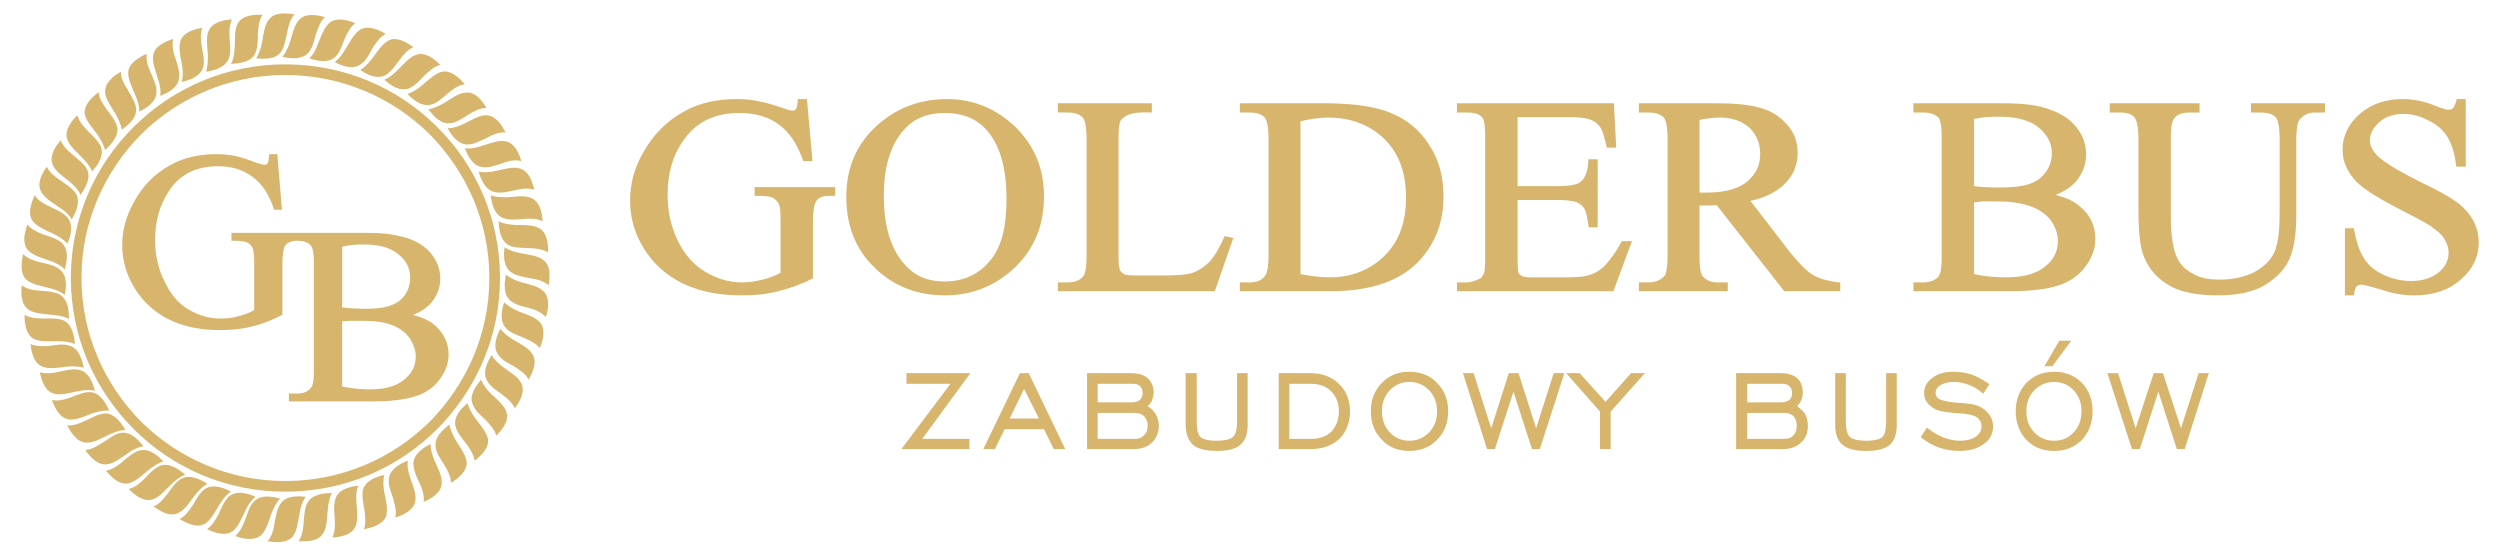 <?xml version="1.0" encoding="UTF-8"?>
<!DOCTYPE svg PUBLIC "-//W3C//DTD SVG 1.1//EN" "http://www.w3.org/Graphics/SVG/1.1/DTD/svg11.dtd">
<!-- Creator: CorelDRAW X6 -->
<svg xmlns="http://www.w3.org/2000/svg" xml:space="preserve" width="54mm" height="12mm" version="1.1" style="shape-rendering:geometricPrecision; text-rendering:geometricPrecision; image-rendering:optimizeQuality; fill-rule:evenodd; clip-rule:evenodd"
viewBox="0 0 5400 1200"
 xmlns:xlink="http://www.w3.org/1999/xlink">
 <defs>
  <style type="text/css">
   <![CDATA[
    .fil0 {fill:#D7B56D}
    .fil1 {fill:#D7B56D;fill-rule:nonzero}
   ]]>
  </style>
 </defs>
 <g id="Warstwa_x0020_1">
  <g id="_760922304">
   <path class="fil0" d="M1686 589l0 -112c0,-9 0,-30 -4,-37 -3,-6 -8,-10 -13,-13 -9,-4 -25,-4 -35,-4l-4 0 0 -19 174 0 0 19 -12 0c-12,0 -24,2 -30,13 -5,9 -6,31 -6,41l0 124 -2 1c-23,12 -48,21 -73,27 -26,7 -53,9 -79,9 -73,0 -143,-19 -192,-75 -32,-38 -49,-81 -49,-131 0,-36 10,-71 28,-102 21,-38 51,-69 90,-90 34,-19 73,-26 113,-26 14,0 29,1 43,4 18,3 37,9 55,15 5,2 17,6 22,6 3,0 5,-1 7,-3 3,-4 4,-13 4,-18l0 -4 20 0 12 134 -20 0 -1 -3c-9,-25 -22,-50 -42,-68 -26,-24 -59,-33 -95,-33 -50,0 -91,17 -120,58 -25,35 -35,75 -35,118 0,36 7,70 23,102 14,27 33,51 60,66 24,14 50,22 77,22 15,0 30,-2 45,-6 13,-3 27,-8 39,-15zm360 -375c57,0 106,21 147,60 42,41 62,91 62,150 0,60 -19,111 -62,153 -43,41 -94,61 -152,61 -59,0 -110,-19 -152,-60 -43,-41 -61,-94 -61,-153 0,-64 23,-117 71,-158 42,-36 91,-53 147,-53zm599 296l19 4 -40 115 -339 0 0 -19 20 0c14,0 28,-3 36,-15 5,-8 6,-31 6,-40l0 -257c0,-10 -1,-36 -8,-44 -9,-9 -21,-11 -34,-11l-20 0 0 -20 203 0 0 20 -5 0c-13,-1 -34,0 -46,5 -6,3 -13,7 -17,13 -4,9 -4,33 -4,43l0 250c0,8 0,24 4,31 3,4 6,6 10,8 8,3 39,2 48,2l31 0c19,0 50,0 68,-6 13,-5 25,-13 35,-23 13,-14 24,-35 32,-53l1 -3zm33 119l0 -19 21 0c13,0 26,-3 34,-15 6,-8 7,-31 7,-40l0 -257c0,-10 -1,-36 -8,-44 -9,-9 -21,-11 -33,-11l-21 0 0 -20 179 0c46,0 104,3 147,21 35,14 63,37 83,69 22,33 31,71 31,111 0,55 -17,102 -55,142 -49,50 -122,63 -189,63l-196 0zm600 -197l0 127c0,5 0,25 2,30 1,3 4,5 7,7 5,3 16,3 22,3l72 0c16,0 37,0 52,-5 11,-3 21,-9 30,-17 15,-15 29,-35 39,-54l1 -2 22 0 -40 108 -338 0 0 -19 20 0c9,0 18,-3 27,-7 5,-2 9,-6 11,-12 3,-8 3,-27 3,-36l0 -259c0,-9 0,-36 -7,-43 -8,-9 -23,-10 -34,-10l-20 0 0 -20 339 0 5 96 -20 0 -1 -3c-3,-12 -7,-32 -14,-42 -6,-8 -13,-13 -22,-16 -11,-4 -31,-5 -43,-5l-113 0 0 149 90 0c12,0 36,-1 46,-9 13,-11 16,-30 17,-45l0 -4 20 0 0 147 -19 0 -1 -3c-1,-9 -4,-28 -8,-36 -4,-7 -10,-12 -17,-15 -11,-4 -27,-5 -38,-5l-90 0zm430 11c-8,1 -15,1 -23,1 -3,0 -6,0 -9,0 -2,0 -3,0 -5,0l0 111c0,9 0,36 8,43 8,9 20,12 32,12l21 0 0 19 -192 0 0 -19 20 0c14,0 27,-4 36,-15 5,-8 6,-31 6,-40l0 -257c0,-10 -1,-36 -8,-44 -9,-9 -21,-11 -34,-11l-20 0 0 -20 160 0c32,0 72,1 102,10 23,6 42,18 57,35 16,17 24,38 24,62 0,26 -9,48 -27,66 -20,21 -48,32 -75,38l84 109c13,16 33,40 51,51 16,9 37,14 55,16l4 0 0 19 -121 0 -146 -186zm732 -22c20,5 40,13 54,26 21,18 32,41 32,69 0,22 -8,42 -21,59 -14,20 -34,33 -57,41 -32,11 -75,13 -109,13l-206 0 0 -19 20 0c13,0 27,-3 35,-14 6,-9 6,-32 6,-41l0 -257c0,-10 0,-36 -7,-44 -9,-9 -22,-11 -34,-11l-20 0 0 -20 189 0c27,0 57,1 84,7 27,7 55,18 74,39 17,18 26,40 26,64 0,22 -7,40 -20,57 -12,14 -28,24 -46,31zm422 -178l0 -20 160 0 0 20 -21 0c-15,0 -26,5 -35,17 -5,8 -6,31 -6,40l0 161c0,30 -2,66 -13,94 -10,26 -29,44 -52,59 -30,19 -69,24 -104,24 -35,0 -78,-4 -108,-23 -25,-15 -43,-36 -53,-63 -10,-25 -11,-72 -11,-99l0 -155c0,-12 -1,-36 -9,-45 -8,-9 -22,-10 -32,-10l-21 0 0 -20 194 0 0 20 -21 0c-13,0 -26,2 -34,13 -7,9 -7,31 -7,42l0 173c0,17 1,35 4,52 2,15 7,32 16,45 8,11 20,20 33,26 16,8 35,10 53,10 26,0 51,-5 74,-16 18,-10 34,-23 43,-42 11,-23 12,-62 12,-88l0 -160c0,-10 -1,-36 -8,-44 -8,-9 -21,-11 -33,-11l-21 0zm238 372c-3,0 -7,1 -9,3 -4,3 -5,12 -6,16l-1 4 -19 0 0 -145 19 0 1 4c4,20 10,45 22,62 9,15 24,26 40,34 19,9 40,14 61,14 21,0 43,-5 60,-19 13,-11 21,-25 21,-42 0,-10 -3,-19 -8,-28 -6,-11 -16,-19 -26,-26 -6,-5 -15,-10 -22,-14 -15,-8 -30,-16 -44,-23 -26,-14 -56,-29 -79,-46 -15,-10 -28,-23 -37,-39 -9,-14 -13,-30 -13,-47 0,-31 14,-57 37,-77 27,-23 59,-32 93,-32 26,0 51,6 74,16 6,2 18,7 24,7 4,0 8,-1 10,-3 4,-4 6,-12 8,-16l0 -4 20 0 0 146 -20 0 -1 -4c-2,-20 -8,-43 -19,-61 -10,-16 -24,-27 -41,-35 -17,-9 -35,-14 -54,-14 -19,0 -37,5 -52,18 -11,10 -20,23 -20,39 0,11 5,21 13,30 19,21 67,45 92,58 26,13 59,28 83,46 14,10 26,23 35,39 8,15 12,30 12,47 0,33 -14,60 -39,81 -28,25 -63,34 -100,34 -12,0 -24,-1 -36,-3 -13,-2 -28,-7 -41,-11 -9,-2 -29,-9 -38,-9zm-3060 -371c-35,0 -66,11 -89,38 -33,38 -42,92 -42,141 0,51 9,107 44,147 23,27 52,38 87,38 38,0 71,-13 96,-42 32,-35 38,-90 38,-135 0,-50 -7,-109 -42,-149 -24,-28 -56,-38 -92,-38zm769 348c20,4 42,7 63,7 45,0 85,-14 118,-46 35,-34 47,-79 47,-126 0,-48 -12,-93 -47,-127 -33,-32 -75,-46 -121,-46 -20,0 -40,3 -60,8l0 330zm862 -176c2,0 4,0 6,0 2,0 5,0 7,0 30,0 65,-4 89,-23 19,-16 29,-35 29,-60 0,-22 -7,-41 -23,-57 -18,-16 -40,-22 -63,-22 -15,0 -31,2 -45,5l0 157zm593 -14c7,1 15,2 22,2 11,1 22,1 33,1 21,0 48,-1 68,-9 14,-5 25,-14 33,-26 8,-12 12,-25 12,-39 0,-23 -11,-41 -29,-56 -24,-19 -57,-23 -87,-23 -17,0 -35,1 -52,5l0 145zm0 190c22,5 45,7 68,7 29,0 62,-4 85,-23 18,-14 28,-32 28,-55 0,-15 -5,-29 -13,-42 -10,-15 -26,-25 -42,-32 -24,-9 -50,-12 -75,-12 -11,0 -22,0 -33,0 -6,1 -12,1 -18,2l0 155z"/>
   <path class="fil0" d="M2053 829l-95 0 0 -23 138 0 -104 142 102 0 0 22 -147 0 106 -141zm202 98l-85 0 -21 43 -25 0 79 -164 19 0 79 164 -25 0 -21 -43zm224 -50c7,5 13,10 17,17 5,8 7,17 7,26 0,14 -5,27 -15,36 -11,11 -26,14 -40,14l-100 0 0 -164 95 0c12,0 26,2 36,11 9,8 13,19 13,31 0,6 -2,12 -4,18 -2,4 -5,8 -9,11zm106 -71l0 106c0,9 1,25 8,32 8,7 25,8 35,8 10,0 27,-1 35,-8 8,-7 9,-23 9,-32l0 -106 23 0 0 111c0,16 -3,33 -16,44 -13,11 -34,13 -51,13 -16,0 -38,-2 -51,-13 -12,-11 -16,-28 -16,-44l0 -111 24 0zm246 0c23,0 45,7 61,23 17,16 24,37 24,60 0,22 -7,43 -23,59 -17,16 -39,22 -62,22l-69 0 0 -164 69 0zm213 168c-23,0 -43,-7 -59,-24 -17,-17 -24,-38 -24,-62 0,-23 7,-44 24,-61 16,-17 36,-24 59,-24 23,0 44,7 60,24 17,17 24,38 24,61 0,24 -7,45 -24,62 -16,17 -37,24 -60,24zm177 -49l38 -119 21 0 38 119 38 -119 23 0 -53 164 -17 0 -40 -124 -40 124 -17 0 -52 -164 23 0 38 119zm235 -36l-73 -83 29 0 56 62 55 -62 30 0 -74 83 0 81 -23 0 0 -81zm426 -12c6,5 12,10 17,17 4,8 6,17 6,26 0,14 -4,27 -15,36 -11,11 -25,14 -40,14l-100 0 0 -164 95 0c13,0 27,2 37,11 9,8 12,19 12,31 0,6 -1,12 -4,18 -2,4 -5,8 -8,11zm105 -71l0 106c0,9 1,25 9,32 8,7 25,8 35,8 10,0 27,-1 35,-8 7,-7 8,-23 8,-32l0 -106 23 0 0 111c0,16 -3,33 -15,44 -13,11 -35,13 -51,13 -17,0 -38,-2 -51,-13 -13,-11 -16,-28 -16,-44l0 -111 23 0zm162 138l13 -20 2 1c10,8 22,15 34,20 11,4 23,7 35,7 12,0 25,-2 35,-9 8,-6 12,-13 12,-23 0,-7 -3,-13 -9,-18 -7,-5 -17,-7 -26,-8 -4,-1 -8,-1 -12,-1 -15,-1 -39,-3 -53,-9 -7,-4 -13,-9 -18,-15 -4,-6 -6,-13 -6,-20 0,-14 7,-25 18,-33 13,-10 29,-13 45,-13 14,0 27,2 40,6 13,5 25,12 37,20l1 1 -13 20 -2 -1c-9,-8 -19,-14 -30,-18 -11,-4 -21,-6 -32,-6 -10,0 -20,2 -29,7 -6,4 -10,9 -10,16 0,2 0,5 1,7 1,2 3,4 5,6 9,6 31,8 41,9 8,0 16,1 23,2 15,1 29,6 39,16 10,9 15,20 15,33 0,16 -7,29 -20,38 -15,11 -33,15 -51,15 -16,0 -30,-2 -45,-7 -14,-5 -27,-12 -39,-22l-1 -1zm288 30c-23,0 -44,-7 -60,-24 -16,-17 -23,-38 -23,-62 0,-23 7,-44 23,-61 17,-17 37,-24 60,-24 23,0 43,7 60,24 16,17 23,38 23,61 0,24 -7,45 -23,62 -17,17 -37,24 -60,24zm-4 -183l-17 0 32 -55 26 0 -41 55zm180 134l39 -119 20 0 39 119 38 -119 22 0 -52 164 -17 0 -40 -124 -40 124 -17 0 -53 -164 23 0 38 119zm-2432 -21l63 0 -32 -64 -31 64zm190 44l80 0c8,0 15,-2 20,-8 6,-5 8,-13 8,-20 0,-8 -2,-15 -8,-21 -5,-5 -12,-7 -20,-7l-80 0 0 56zm0 -79l73 0c6,0 13,-1 18,-5 4,-4 6,-9 6,-15 0,-6 -1,-11 -6,-15 -4,-5 -12,-5 -18,-5l-73 0 0 40zm414 -40l0 119 46 0c17,0 33,-4 45,-16 11,-12 16,-27 16,-44 0,-16 -5,-31 -17,-43 -12,-12 -27,-16 -44,-16l-46 0zm259 123c17,0 31,-6 43,-18 12,-13 17,-28 17,-46 0,-17 -5,-32 -17,-45 -12,-12 -26,-18 -43,-18 -16,0 -31,6 -42,18 -12,13 -17,28 -17,45 0,18 5,33 17,46 11,12 26,18 42,18zm730 -4l80 0c8,0 15,-2 20,-8 5,-5 7,-13 7,-20 0,-8 -2,-15 -7,-21 -5,-5 -12,-7 -20,-7l-80 0 0 56zm0 -79l73 0c6,0 13,-1 18,-5 4,-4 6,-9 6,-15 0,-6 -2,-11 -6,-15 -5,-5 -12,-5 -18,-5l-73 0 0 40zm663 83c17,0 31,-6 42,-18 12,-13 17,-28 17,-46 0,-17 -5,-32 -17,-45 -11,-12 -26,-18 -42,-18 -17,0 -31,6 -43,18 -12,13 -17,28 -17,45 0,18 5,33 17,46 12,12 26,18 43,18z"/>
   <path class="fil0" d="M892 680c18,5 36,12 49,24 18,17 28,37 28,62 0,19 -7,37 -19,53 -12,17 -29,29 -50,36 -28,10 -66,12 -95,12l-181 0 0 -17 18 0c12,0 23,-3 30,-13 6,-7 6,-28 6,-37l0 -230c0,-9 0,-33 -7,-40 -7,-8 -18,-10 -29,-10l-1 0c-10,0 -20,3 -26,12 -4,8 -5,27 -5,37l0 111 -2 1c-20,10 -41,19 -63,24 -23,6 -46,8 -70,8 -65,0 -125,-18 -168,-68 -28,-34 -43,-73 -43,-116 0,-33 9,-63 25,-92 18,-34 44,-61 78,-80 30,-17 65,-24 99,-24 13,0 26,1 38,3 16,3 33,9 48,15 4,1 15,5 20,5 2,0 4,-1 6,-3 2,-4 3,-12 3,-16l1 -4 17 0 10 120 -17 0 -1 -3c-7,-22 -19,-45 -37,-61 -23,-21 -51,-30 -83,-30 -45,0 -81,16 -105,52 -22,32 -31,69 -31,107 0,31 6,62 21,91 11,24 28,46 52,60 21,12 43,19 67,19 14,0 27,-1 40,-5 12,-3 23,-7 34,-13l0 -101c0,-8 0,-27 -4,-34 -2,-5 -6,-9 -11,-11 -8,-4 -22,-4 -30,-4l-4 0 0 -17 290 0c24,0 50,1 73,7 25,5 48,16 65,34 15,17 23,36 23,58 0,18 -6,35 -18,50 -10,13 -25,22 -41,28zm-153 155c19,4 39,6 60,6 25,0 54,-4 74,-21 16,-13 25,-29 25,-50 0,-14 -5,-26 -12,-38 -9,-13 -22,-23 -37,-29 -20,-8 -43,-10 -65,-10 -10,0 -20,0 -29,0 -6,0 -11,1 -16,1l0 141zm0 -171c6,1 13,1 20,2 9,0 19,1 28,1 18,0 42,-1 59,-8 13,-5 23,-13 30,-24 7,-11 10,-23 10,-35 0,-21 -9,-38 -26,-51 -20,-17 -49,-21 -75,-21 -16,0 -31,1 -46,5l0 131z"/>
   <path class="fil0" d="M508 1158c18,6 41,11 56,-2 11,-10 17,-32 22,-46 5,-12 10,-24 19,-33 -18,-5 -42,-9 -56,6 -10,9 -14,26 -19,38 -5,14 -11,27 -22,37z"/>
   <path class="fil0" d="M552 1073c-18,-8 -41,-14 -57,-1 -10,9 -17,25 -22,37 -7,13 -14,26 -26,34 17,8 40,16 56,4 12,-9 20,-30 27,-44 5,-11 12,-22 22,-30z"/>
   <path class="fil0" d="M499 1062c-17,-9 -39,-17 -56,-6 -12,8 -19,23 -26,34 -8,12 -16,25 -29,31 16,10 38,20 55,10 13,-8 23,-28 31,-41 7,-11 14,-21 25,-28z"/>
   <path class="fil0" d="M332 1094c15,11 35,23 53,14 14,-6 26,-25 35,-37 8,-10 17,-20 28,-26 -16,-10 -38,-21 -56,-11 -12,6 -21,20 -29,31 -9,12 -18,23 -31,29z"/>
   <path class="fil0" d="M278 1056c13,14 32,28 51,23 15,-4 29,-22 40,-32 9,-9 19,-17 31,-22 -15,-12 -34,-26 -54,-19 -12,5 -24,17 -33,27 -10,10 -21,20 -35,23z"/>
   <path class="fil0" d="M229 1017c12,14 29,31 48,27 16,-3 31,-19 43,-28 10,-8 21,-16 33,-19 -13,-14 -31,-29 -51,-24 -13,3 -26,15 -36,23 -11,10 -23,18 -37,21z"/>
   <path class="fil0" d="M184 972c11,15 26,33 46,31 15,-1 33,-15 46,-24 10,-7 21,-13 34,-15 -12,-15 -28,-32 -49,-29 -13,2 -26,13 -38,20 -12,8 -24,16 -39,17z"/>
   <path class="fil0" d="M145 919c9,16 21,36 41,37 16,1 35,-10 49,-17 11,-5 23,-10 36,-10 -10,-17 -24,-36 -44,-36 -14,1 -28,9 -41,15 -13,6 -26,12 -41,11z"/>
   <path class="fil0" d="M236 887c-8,-18 -20,-38 -40,-40 -14,-1 -29,6 -42,11 -14,5 -28,9 -42,6 7,18 17,39 37,42 15,2 35,-7 50,-13 12,-4 24,-7 37,-6z"/>
   <path class="fil0" d="M86 804c4,18 11,41 30,46 15,5 37,-2 52,-5 12,-2 25,-4 37,-1 -5,-19 -14,-41 -34,-45 -13,-3 -30,1 -43,4 -14,3 -28,5 -42,1z"/>
   <path class="fil0" d="M181 794c-4,-18 -11,-41 -30,-47 -13,-5 -30,-2 -43,0 -14,1 -29,2 -42,-4 2,19 7,42 26,49 14,6 36,2 51,0 13,-1 26,-1 38,2z"/>
   <path class="fil0" d="M53 680c0,19 3,43 20,52 14,7 36,5 52,5 12,0 25,1 37,6 -2,-19 -6,-42 -25,-51 -12,-5 -29,-4 -43,-4 -14,0 -29,-1 -41,-8z"/>
   <path class="fil0" d="M47 616c-2,19 -1,43 15,53 13,9 35,9 50,11 13,1 26,3 37,9 0,-19 -2,-42 -20,-53 -12,-6 -28,-7 -42,-8 -14,-1 -29,-3 -40,-12z"/>
   <path class="fil0" d="M50 549c-4,18 -7,42 7,55 12,11 34,14 49,18 12,3 24,7 34,15 4,-19 5,-43 -11,-55 -11,-9 -27,-12 -40,-15 -14,-3 -28,-8 -39,-18z"/>
   <path class="fil0" d="M59 485c-6,18 -12,41 2,56 10,11 32,17 46,22 12,4 24,10 33,19 5,-19 9,-42 -6,-57 -10,-9 -26,-14 -39,-18 -13,-5 -27,-11 -36,-22z"/>
   <path class="fil0" d="M75 422c-8,17 -16,40 -4,56 9,12 30,20 44,27 11,5 22,12 31,21 7,-17 13,-40 0,-56 -9,-11 -25,-17 -37,-23 -13,-6 -26,-13 -34,-25z"/>
   <path class="fil0" d="M155 474c10,-17 19,-39 9,-56 -8,-12 -22,-20 -33,-28 -12,-8 -24,-17 -30,-30 -11,16 -22,37 -12,54 7,14 26,25 39,34 11,7 21,15 27,26z"/>
   <path class="fil0" d="M131 303c-12,14 -25,34 -17,53 5,14 24,26 36,36 9,8 19,17 24,29 11,-16 23,-37 14,-55 -6,-12 -20,-22 -30,-31 -11,-9 -22,-19 -27,-32z"/>
   <path class="fil0" d="M167 249c-13,13 -28,32 -22,51 4,15 22,29 32,40 9,9 17,19 22,30 13,-14 26,-34 19,-53 -5,-12 -18,-24 -27,-33 -10,-10 -20,-21 -24,-35z"/>
   <path class="fil0" d="M213 199c-15,11 -32,28 -30,47 3,16 18,32 27,44 7,11 14,22 17,34 14,-13 30,-30 26,-50 -3,-13 -14,-26 -22,-37 -8,-11 -17,-24 -18,-38z"/>
   <path class="fil0" d="M261 155c-16,9 -35,24 -34,44 1,15 14,33 22,46 6,11 12,23 14,35 16,-11 33,-26 31,-47 -2,-13 -12,-27 -18,-39 -8,-12 -15,-25 -15,-39z"/>
   <path class="fil0" d="M317 116c-17,8 -38,20 -40,39 -1,16 9,35 15,50 5,11 9,23 9,36 17,-8 37,-22 37,-42 1,-14 -7,-29 -12,-41 -6,-13 -11,-27 -9,-42z"/>
   <path class="fil0" d="M374 84c-18,6 -40,16 -43,35 -3,16 6,36 10,51 4,12 7,24 5,37 18,-7 39,-18 41,-39 2,-13 -4,-29 -8,-42 -5,-13 -8,-28 -5,-42z"/>
   <path class="fil0" d="M437 60c-18,3 -41,10 -47,28 -5,15 0,36 3,52 2,12 3,25 -1,37 19,-4 41,-12 47,-32 3,-13 0,-29 -3,-43 -2,-14 -4,-29 1,-42z"/>
   <path class="fil0" d="M501 42c-18,1 -42,6 -50,24 -7,14 -3,36 -2,51 0,13 0,26 -4,38 19,-3 41,-9 49,-28 5,-13 3,-29 2,-43 -1,-14 -1,-29 5,-42z"/>
   <path class="fil0" d="M499 138c19,-1 43,-4 52,-22 6,-13 6,-29 6,-43 1,-14 2,-29 10,-41 -19,-1 -43,1 -53,18 -8,14 -6,36 -7,51 -1,13 -2,26 -8,37z"/>
   <path class="fil0" d="M636 31c-19,-3 -43,-5 -55,11 -10,12 -12,34 -15,49 -2,12 -6,25 -13,35 19,2 43,2 54,-14 8,-11 10,-28 13,-41 3,-14 6,-29 16,-40z"/>
   <path class="fil0" d="M702 37c-18,-5 -41,-9 -55,5 -11,11 -16,32 -20,47 -4,12 -9,24 -17,34 19,4 42,6 56,-9 9,-10 13,-27 16,-39 5,-14 9,-28 20,-38z"/>
   <path class="fil0" d="M767 50c-17,-7 -40,-13 -55,-1 -12,10 -19,31 -25,45 -4,12 -10,24 -19,32 18,6 41,11 56,-3 10,-9 15,-25 20,-38 6,-13 12,-26 23,-35z"/>
   <path class="fil0" d="M833 73c-16,-9 -38,-19 -55,-9 -13,8 -23,28 -31,41 -7,11 -14,22 -24,29 17,9 39,17 56,5 11,-7 19,-22 25,-34 8,-12 16,-25 29,-32z"/>
   <path class="fil0" d="M893 102c-15,-11 -35,-23 -53,-15 -14,7 -26,26 -35,38 -8,10 -16,20 -27,26 16,11 37,21 55,11 12,-7 21,-21 29,-31 9,-12 18,-24 31,-29z"/>
   <path class="fil0" d="M951 140c-13,-13 -32,-28 -51,-22 -15,4 -29,22 -40,32 -9,9 -18,18 -30,22 14,13 34,26 53,19 13,-5 24,-18 33,-27 10,-10 21,-20 35,-24z"/>
   <path class="fil0" d="M1004 182c-12,-14 -30,-31 -49,-27 -15,3 -31,19 -43,29 -10,8 -20,15 -32,19 13,13 31,28 51,23 13,-3 25,-15 36,-24 11,-9 22,-18 37,-20z"/>
   <path class="fil0" d="M1051 233c-10,-16 -24,-35 -44,-33 -16,0 -33,14 -47,22 -10,6 -22,12 -35,14 12,15 27,33 48,30 13,-1 27,-11 38,-18 13,-8 26,-15 40,-15z"/>
   <path class="fil0" d="M1092 286c-8,-16 -21,-36 -41,-37 -15,-1 -34,11 -48,18 -11,5 -23,10 -36,10 9,17 24,36 44,35 14,0 28,-9 40,-14 13,-7 27,-13 41,-12z"/>
   <path class="fil0" d="M1126 348c-5,-18 -15,-40 -35,-43 -15,-3 -35,6 -50,10 -12,4 -25,7 -37,5 7,18 18,39 38,41 14,2 30,-4 42,-8 14,-5 28,-9 42,-5z"/>
   <path class="fil0" d="M1154 410c-4,-18 -12,-41 -31,-46 -15,-5 -36,2 -51,5 -13,3 -25,4 -38,2 5,18 15,40 35,44 13,3 29,-1 42,-4 14,-3 29,-6 43,-1z"/>
   <path class="fil0" d="M1172 478c-1,-19 -6,-42 -24,-50 -14,-7 -36,-3 -51,-2 -13,0 -26,0 -37,-4 2,19 8,42 27,49 13,5 30,3 43,2 14,-1 29,-2 42,5z"/>
   <path class="fil0" d="M1184 545c0,-18 -2,-42 -19,-52 -14,-8 -36,-7 -51,-7 -13,-1 -25,-2 -37,-8 1,19 4,43 23,52 12,6 29,5 42,6 15,0 29,2 42,9z"/>
   <path class="fil0" d="M1185 616c3,-18 5,-42 -11,-54 -12,-10 -34,-12 -49,-15 -12,-2 -25,-6 -35,-13 -3,19 -2,43 14,54 11,8 28,10 41,13 15,2 29,6 40,15z"/>
   <path class="fil0" d="M1179 685c6,-18 9,-42 -5,-56 -11,-11 -32,-15 -47,-19 -12,-4 -24,-8 -34,-17 -4,19 -6,43 9,56 10,9 27,13 40,16 14,4 27,9 37,20z"/>
   <path class="fil0" d="M1166 752c7,-17 13,-40 1,-55 -10,-12 -32,-19 -46,-24 -11,-5 -23,-11 -32,-20 -6,18 -10,41 4,56 9,10 25,15 37,20 14,6 27,12 36,23z"/>
   <path class="fil0" d="M1142 820c9,-17 19,-38 8,-55 -8,-14 -28,-23 -41,-31 -11,-7 -21,-14 -28,-24 -9,17 -17,39 -5,56 7,11 22,19 34,25 12,8 25,16 32,29z"/>
   <path class="fil0" d="M1112 882c11,-15 23,-36 14,-54 -6,-14 -26,-25 -38,-34 -10,-8 -20,-16 -26,-27 -10,16 -20,37 -10,55 6,12 20,21 31,29 12,9 23,18 29,31z"/>
   <path class="fil0" d="M1072 941c13,-13 28,-32 22,-51 -5,-15 -22,-29 -33,-39 -9,-9 -17,-19 -22,-31 -12,15 -26,34 -18,53 4,13 17,24 27,33 10,11 20,21 24,35z"/>
   <path class="fil0" d="M1025 995c15,-11 32,-28 29,-47 -3,-15 -18,-32 -27,-44 -7,-10 -14,-21 -17,-33 -15,12 -31,30 -26,50 3,13 14,26 22,36 9,12 17,24 19,38z"/>
   <path class="fil0" d="M974 1043c16,-10 35,-25 34,-44 -1,-16 -15,-34 -23,-47 -6,-11 -12,-22 -14,-35 -15,11 -33,28 -30,48 1,13 11,27 18,38 8,13 15,26 15,40z"/>
   <path class="fil0" d="M915 1084c17,-7 38,-20 39,-39 2,-16 -9,-35 -15,-49 -5,-12 -9,-24 -9,-37 -17,9 -37,22 -37,43 0,13 7,29 13,41 6,13 11,27 9,41z"/>
   <path class="fil0" d="M854 1118c18,-6 39,-16 43,-35 3,-16 -6,-36 -11,-51 -4,-12 -7,-24 -5,-37 -18,7 -39,19 -41,39 -2,14 5,29 9,42 4,14 8,28 5,42z"/>
   <path class="fil0" d="M786 1143c18,-3 41,-10 48,-28 5,-15 -1,-37 -4,-52 -2,-12 -3,-25 0,-37 -18,4 -40,12 -46,32 -3,13 1,30 3,43 2,14 4,29 -1,42z"/>
   <path class="fil0" d="M718 1161c19,-1 42,-6 50,-24 6,-14 3,-36 2,-51 -1,-13 -1,-26 4,-37 -19,2 -42,8 -49,27 -5,13 -3,30 -2,43 1,15 1,29 -5,42z"/>
   <path class="fil0" d="M645 1169c19,1 43,0 53,-17 9,-13 8,-35 10,-50 1,-13 3,-26 9,-37 -19,0 -43,3 -53,21 -6,11 -7,28 -8,42 -1,14 -3,29 -11,41z"/>
   <path class="fil0" d="M578 1169c18,3 42,5 55,-11 9,-12 11,-34 14,-49 2,-13 6,-25 13,-36 -19,-2 -43,-2 -54,15 -8,11 -10,28 -13,41 -2,14 -5,29 -15,40z"/>
   <path class="fil1" d="M616 162c-121,0 -231,49 -311,128 -79,80 -129,189 -129,310 0,122 50,231 129,311 80,79 190,128 311,128 122,0 232,-49 312,-128 79,-80 129,-189 129,-311 0,-121 -50,-230 -129,-310 -80,-79 -190,-128 -312,-128zm-327 112c84,-84 200,-135 327,-135 128,0 244,51 328,135 84,83 136,199 136,326 0,128 -52,243 -136,327 -84,84 -200,135 -328,135 -127,0 -243,-51 -327,-135 -84,-84 -136,-199 -136,-327 0,-127 52,-243 136,-326z"/>
  </g>
 </g>
</svg>
